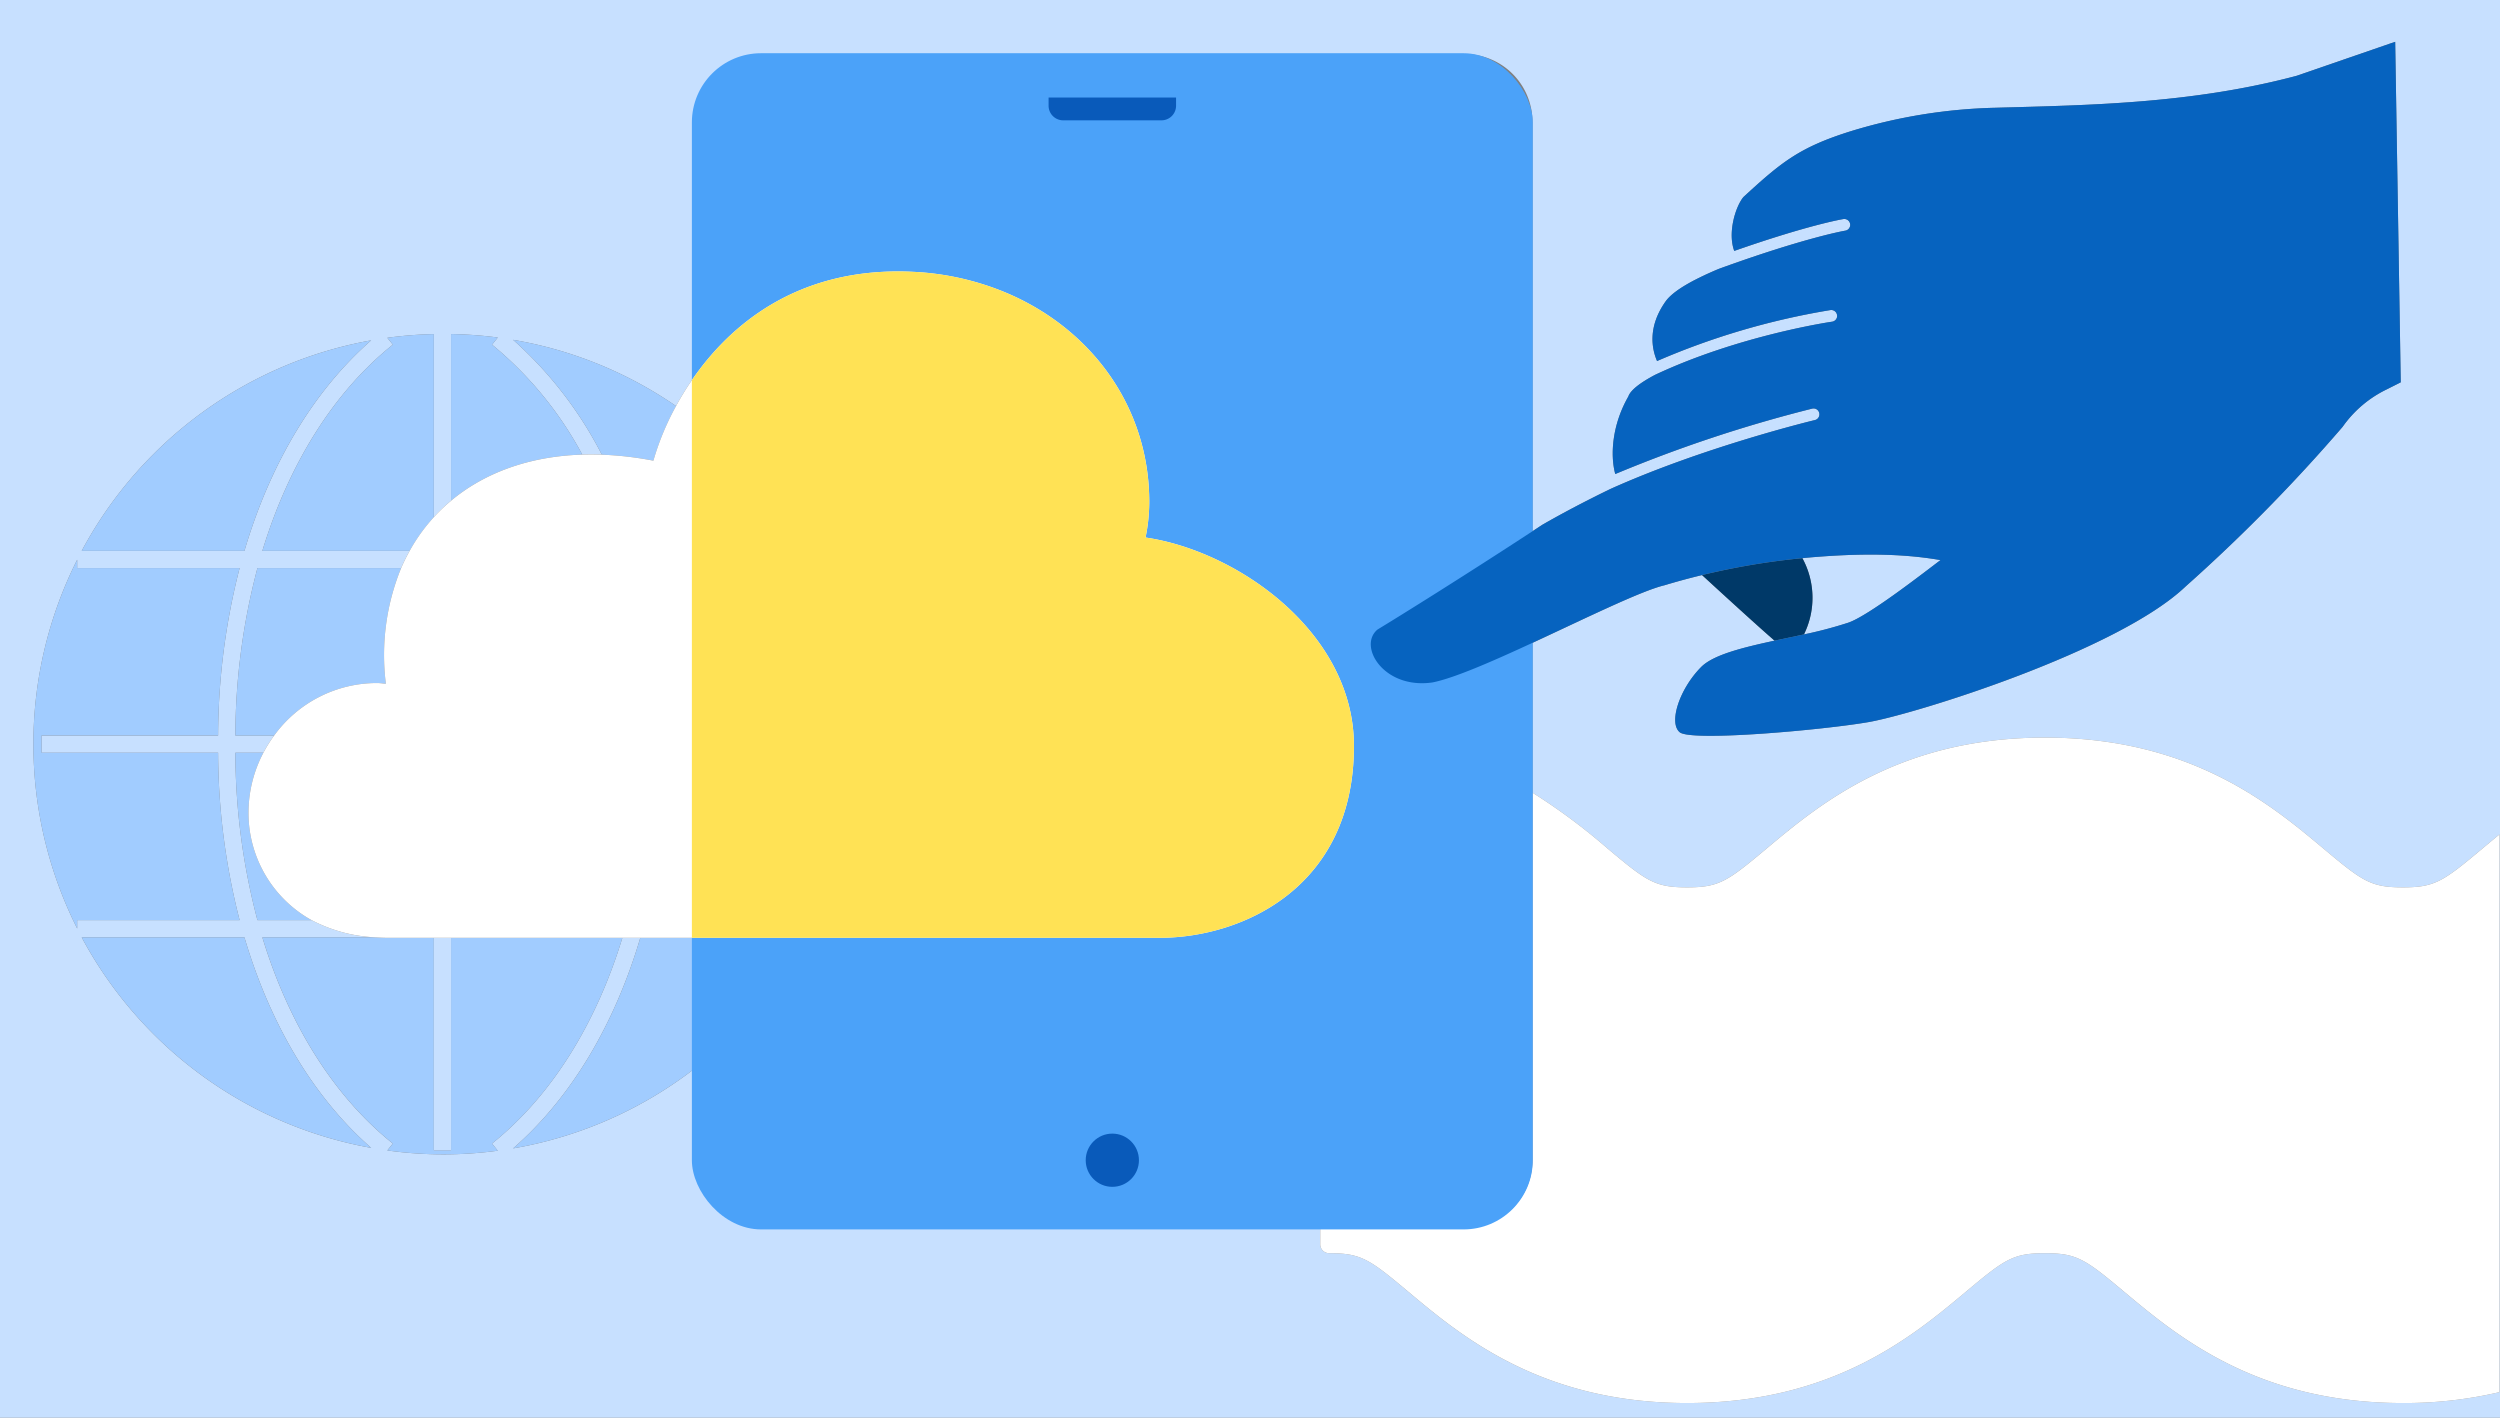 <svg xmlns="http://www.w3.org/2000/svg" width="469.736" height="266.368" viewBox="0 0 469.736 266.368">
  <rect x="0" y="0" width="469.736" height="266.368" fill="#808080" stroke="none"/>
  <g id="Illu_AFC_RC_CC_FlexibleAccess_470x266" transform="translate(0 0.184)">
    <path id="Path_595641" data-name="Path 595641" d="M338.952,119.021a79.68,79.68,0,0,0,8.319-2.2c3.828-1.3,14.111-9.334,17.342-11.765-5.569-.965-12.715-1.443-23.437-.588-.839.063-1.678.141-2.517.227A15.545,15.545,0,0,1,338.952,119.021Z" fill="#c7e0ff"/>
    <path id="Path_595642" data-name="Path 595642" d="M469.736-.184H0V266.184H469.736ZM83.382,62.543h0ZM69.747,63.765c-10.827,9.464-19,23.245-23.817,39.558H15.349A77.158,77.158,0,0,1,69.747,63.765ZM14.5,104.986v1.572H45.025a127.493,127.493,0,0,0-4.042,31.454H7.811v3.236H40.983A127.554,127.554,0,0,0,45.026,172.7H14.5v1.573a77.045,77.045,0,0,1,0-69.288Zm.852,70.951H45.93c4.819,16.314,12.99,30.094,23.817,39.558A77.157,77.157,0,0,1,15.349,175.936Zm172.434,41.974V176.026H151.317a77.154,77.154,0,0,1-54.91,39.568c10.863-9.45,19.063-23.238,23.9-39.568h-3.363c-4.967,16.244-13.382,29.77-24.491,38.656l1.076,1.346a75.677,75.677,0,0,1-20.757-.051l1.035-1.294c-11.128-8.9-19.553-22.46-24.517-38.745H70.512A28.58,28.58,0,0,1,58.538,172.7H48.367a124.113,124.113,0,0,1-4.149-31.452h5.274a25.092,25.092,0,0,1,2.029-3.236h-7.3a124.061,124.061,0,0,1,4.149-31.454h27a35.049,35.049,0,0,1,1.6-3.235H49.292C54.256,87.039,62.681,73.48,73.81,64.577l-1.035-1.293a77.6,77.6,0,0,1,8.74-.694V97A33.255,33.255,0,0,1,84.75,93.9V62.578a77.672,77.672,0,0,1,8.781.654l-1.076,1.344a68.676,68.676,0,0,1,16.951,20.659q1.8-.056,3.673.013A73.972,73.972,0,0,0,96.407,63.665a76.638,76.638,0,0,1,30.617,12.447c6.413-11.8,19.843-26.4,44.477-25.225a51.565,51.565,0,0,1,16.282,3.425V22.587A12.723,12.723,0,0,1,200.611,9.971h74.5a12.723,12.723,0,0,1,12.828,12.616V99.638q.944-.618,1.887-1.238c4.157-2.384,8.4-4.589,12.707-6.683,17.648-7.946,38.262-12.926,38.481-12.973a1.086,1.086,0,0,0,.784-.729,1.1,1.1,0,0,0-1.3-1.42,259.454,259.454,0,0,0-37,12.291c-.988-3.624-.565-9.31,2.447-14.55.416-1.239,2.306-2.643,5.028-4.087,15.774-7.42,33.061-9.962,33.265-9.985a1.113,1.113,0,0,0,.894-.745,1.077,1.077,0,0,0,.039-.5,1.1,1.1,0,0,0-1.247-.941,138.545,138.545,0,0,0-32.575,9.577c-.973-2.259-1.8-6.353,1.569-11.154,1.435-2.055,5.24-4.149,10.016-6.157,16.2-5.883,23.7-7.177,23.782-7.185a1.118,1.118,0,0,0,.871-.745,1.077,1.077,0,0,0,.039-.526,1.108,1.108,0,0,0-1.271-.91c-.3.047-6.644,1.129-20.5,5.985-1.271-3.428.235-8.322,1.726-10.126,7.075-6.495,10.456-9.334,20.237-12.385a100.407,100.407,0,0,1,27.006-4.385c17.491-.494,36.967-.745,56.7-6.008,0,0,18.51-6.385,18.518-6.385l1.045,63.981-2.6,1.31a21.625,21.625,0,0,0-8.322,7.051,316.871,316.871,0,0,1-29.5,29.994c-12.714,12.126-50.929,24-59.6,25.492s-33.336,3.694-35.461,1.9-.024-8.173,4.047-12.267c2.282-2.289,7.784-3.638,13.781-4.94-2.861-2.476-8.292-7.421-13.63-12.325h0q-3.541.859-7.052,1.914c-4.368,1.035-14.858,6.212-24.806,10.819v28.157a114.414,114.414,0,0,1,14.138,10.516c7.315,6.127,8.883,7.274,14.907,7.274s7.6-1.148,14.917-7.274c9.938-8.319,24.927-20.87,52.333-20.87s42.415,12.551,52.343,20.87c7.315,6.127,8.883,7.274,14.907,7.274s7.592-1.148,14.907-7.264c1.023-.856,2.1-1.758,3.241-2.686V261.389a77.867,77.867,0,0,1-18.148,2.048c-27.406,0-42.395-12.561-52.333-20.87-7.315-6.127-8.883-7.284-14.917-7.284s-7.592,1.158-14.907,7.284c-9.928,8.309-24.937,20.87-52.343,20.87s-42.405-12.561-52.333-20.87c-7.3-6.127-8.872-7.284-14.9-7.284h-.018a1.665,1.665,0,0,1-1.672-1.662v-3.095H200.611A12.724,12.724,0,0,1,187.783,217.911Z" fill="#c7e0ff"/>
    <path id="Path_595643" data-name="Path 595643" d="M287.944,217.911a12.724,12.724,0,0,1-12.828,12.616H248.068v3.095a1.665,1.665,0,0,0,1.672,1.662h.018c6.024,0,7.592,1.158,14.9,7.284,9.928,8.309,24.927,20.87,52.333,20.87s42.415-12.561,52.343-20.87c7.315-6.127,8.883-7.284,14.907-7.284s7.6,1.158,14.917,7.284c9.938,8.309,24.927,20.87,52.333,20.87a77.867,77.867,0,0,0,18.148-2.048V156.6c-1.138.928-2.219,1.831-3.241,2.686-7.315,6.116-8.873,7.264-14.907,7.264s-7.592-1.148-14.907-7.274c-9.928-8.319-24.937-20.87-52.343-20.87s-42.395,12.55-52.333,20.87c-7.315,6.127-8.883,7.274-14.917,7.274s-7.592-1.148-14.907-7.274a114.414,114.414,0,0,0-14.138-10.516v69.153Z" fill="#fff"/>
    <path id="Path_595644" data-name="Path 595644" d="M83.382,62.543h0Z" fill="#a1ccff"/>
    <path id="Path_595645" data-name="Path 595645" d="M45.929,103.323C50.748,87.01,58.92,73.229,69.747,63.765a77.158,77.158,0,0,0-54.4,39.558Z" fill="#a1ccff"/>
    <path id="Path_595646" data-name="Path 595646" d="M14.5,172.7H45.026a127.554,127.554,0,0,1-4.043-31.452H7.811v-3.236H40.983a127.5,127.5,0,0,1,4.042-31.454H14.5v-1.572a77.045,77.045,0,0,0,0,69.288Z" fill="#a1ccff"/>
    <path id="Path_595647" data-name="Path 595647" d="M46.692,152.455a24.217,24.217,0,0,1,2.8-11.207H44.218A124.112,124.112,0,0,0,48.367,172.7h10.17A23.042,23.042,0,0,1,46.692,152.455Z" fill="#a1ccff"/>
    <path id="Path_595648" data-name="Path 595648" d="M84.75,176.026v39.92H81.515v-39.92H73.022c-.865,0-1.7-.037-2.51-.089H49.293c4.964,16.286,13.388,29.843,24.517,38.745l-1.035,1.294a75.677,75.677,0,0,0,20.757.051l-1.076-1.346c11.109-8.886,19.524-22.411,24.491-38.656H84.75Z" fill="#a1ccff"/>
    <path id="Path_595649" data-name="Path 595649" d="M70.875,128.155c.584,0,1.1.1,1.626.131a43.2,43.2,0,0,1,2.869-21.728h-27a124.069,124.069,0,0,0-4.149,31.454h7.3A23.854,23.854,0,0,1,70.875,128.155Z" fill="#a1ccff"/>
    <path id="Path_595650" data-name="Path 595650" d="M45.93,175.936H15.349a77.158,77.158,0,0,0,54.4,39.558C58.921,206.031,50.749,192.251,45.93,175.936Z" fill="#a1ccff"/>
    <path id="Path_595651" data-name="Path 595651" d="M92.455,64.577l1.076-1.344a77.654,77.654,0,0,0-8.781-.654V93.9c6.28-5.247,14.682-8.359,24.656-8.667A68.674,68.674,0,0,0,92.455,64.577Z" fill="#a1ccff"/>
    <path id="Path_595652" data-name="Path 595652" d="M96.407,215.594a77.154,77.154,0,0,0,54.91-39.568H120.308C115.47,192.356,107.269,206.144,96.407,215.594Z" fill="#a1ccff"/>
    <path id="Path_595653" data-name="Path 595653" d="M81.515,62.589a77.6,77.6,0,0,0-8.74.694l1.035,1.293c-11.129,8.9-19.554,22.462-24.517,38.746H76.975A33.541,33.541,0,0,1,81.515,97Z" fill="#a1ccff"/>
    <path id="Path_595654" data-name="Path 595654" d="M127.024,76.112A76.638,76.638,0,0,0,96.407,63.665a73.972,73.972,0,0,1,16.672,21.583,62.8,62.8,0,0,1,9.691,1.125A50.307,50.307,0,0,1,127.024,76.112Z" fill="#a1ccff"/>
    <rect id="Rectangle_216478" data-name="Rectangle 216478" width="3.235" height="39.92" transform="translate(81.515 176.026)" fill="#c7e0ff"/>
    <rect id="Rectangle_216501" data-name="Rectangle 216501" width="158" height="221" rx="13" transform="translate(130 9.816)" fill="#4ba2f9"/>
    <path id="Union_92" data-name="Union 92" d="M986.138,4950.022h-4.046V4828.307c16.765,6.532,28.247,21.637,28.159,40.025a33.424,33.424,0,0,1-.7,6.48c17.318,2.524,39.157,17.865,39.157,39.163,0,26.71-21.138,36.046-36.511,36.046Zm-40.512,0H867.331c-.865,0-1.7-.037-2.511-.089a28.579,28.579,0,0,1-11.974-3.236A23.042,23.042,0,0,1,841,4926.451a24.225,24.225,0,0,1,2.8-11.207,25.04,25.04,0,0,1,2.029-3.236,23.854,23.854,0,0,1,19.355-9.856c.583,0,1.1.1,1.625.132a43.2,43.2,0,0,1,2.87-21.729,34.832,34.832,0,0,1,1.6-3.235,33.105,33.105,0,0,1,7.776-9.42c6.281-5.247,14.683-8.359,24.656-8.667q1.8-.056,3.673.013a62.906,62.906,0,0,1,9.691,1.125,50.31,50.31,0,0,1,4.254-10.261c6.414-11.8,19.843-26.4,44.478-25.226a51.582,51.582,0,0,1,16.281,3.425v121.715Z" transform="translate(-794.309 -4773.996)" fill="#fff"/>
    <path id="Intersection_2" data-name="Intersection 2" d="M986.138,4991.025H924.309V4886.248c7.25-10.576,20.177-21.38,41.5-20.363a51.6,51.6,0,0,1,16.281,3.425c16.765,6.532,28.247,21.637,28.159,40.025a33.373,33.373,0,0,1-.7,6.479c17.318,2.525,39.158,17.866,39.158,39.164,0,26.709-21.138,36.046-36.511,36.046Z" transform="translate(-794.309 -4815)" fill="#ffe255"/>
    <path id="Path_595657" data-name="Path 595657" d="M225.887,19.706a2.743,2.743,0,0,0,2.766,2.72h18.42a2.743,2.743,0,0,0,2.766-2.72V18.143H225.887v1.563Z" transform="translate(-28.863)" fill="#095aba"/>
    <path id="Path_595659" data-name="Path 595659" d="M338.948,119.021h0a15.545,15.545,0,0,0-.293-14.33h0a134.443,134.443,0,0,0-18.854,3.176c5.338,4.9,10.769,9.849,13.63,12.325l.008,0C335.254,119.806,337.113,119.421,338.948,119.021Z" fill="#003968"/>
    <path id="Path_595660" data-name="Path 595660" d="M269.155,128.042c4.017-.785,11.248-3.95,18.789-7.441,9.949-4.607,20.438-9.784,24.806-10.819q3.506-1.059,7.052-1.914h0a134.446,134.446,0,0,1,18.854-3.176h0c.839-.086,1.678-.165,2.517-.227,10.722-.855,17.868-.377,23.437.588-3.231,2.432-13.515,10.464-17.342,11.765a79.66,79.66,0,0,1-8.319,2.2h0c-1.835.4-3.694.784-5.506,1.169l-.008,0c-6,1.3-11.5,2.65-13.781,4.94-4.071,4.094-6.181,10.471-4.047,12.267s26.8-.4,35.461-1.9,46.882-13.366,59.6-25.492a316.871,316.871,0,0,0,29.5-29.994,21.625,21.625,0,0,1,8.322-7.051l2.6-1.31L450.044,7.672c-.008,0-18.518,6.385-18.518,6.385-19.735,5.263-39.21,5.514-56.7,6.008a100.408,100.408,0,0,0-27.006,4.385c-9.781,3.051-13.162,5.891-20.237,12.385-1.491,1.8-3,6.7-1.726,10.126,13.86-4.855,20.205-5.938,20.5-5.985a1.108,1.108,0,0,1,1.271.91,1.077,1.077,0,0,1-.039.526,1.118,1.118,0,0,1-.871.745c-.078.008-7.585,1.3-23.782,7.185-4.777,2.008-8.581,4.1-10.016,6.157-3.373,4.8-2.541,8.895-1.569,11.154a138.545,138.545,0,0,1,32.575-9.577,1.1,1.1,0,0,1,1.247.941,1.076,1.076,0,0,1-.039.5,1.113,1.113,0,0,1-.894.745c-.2.023-17.492,2.565-33.265,9.985-2.722,1.443-4.612,2.847-5.028,4.087-3.012,5.24-3.435,10.926-2.447,14.55a259.454,259.454,0,0,1,37-12.291,1.1,1.1,0,0,1,1.3,1.42,1.086,1.086,0,0,1-.784.729c-.22.047-20.833,5.028-38.481,12.973-4.306,2.094-8.55,4.3-12.707,6.683q-.942.62-1.887,1.238c-12.61,8.258-25.226,16.119-29.111,18.465C255.076,121.218,260,129.375,269.155,128.042Z" fill="#0663bf"/>
    <circle id="Ellipse_25545" data-name="Ellipse 25545" cx="5" cy="5" r="5" transform="translate(204 212.816)" fill="#095aba"/>
  </g>
</svg>
